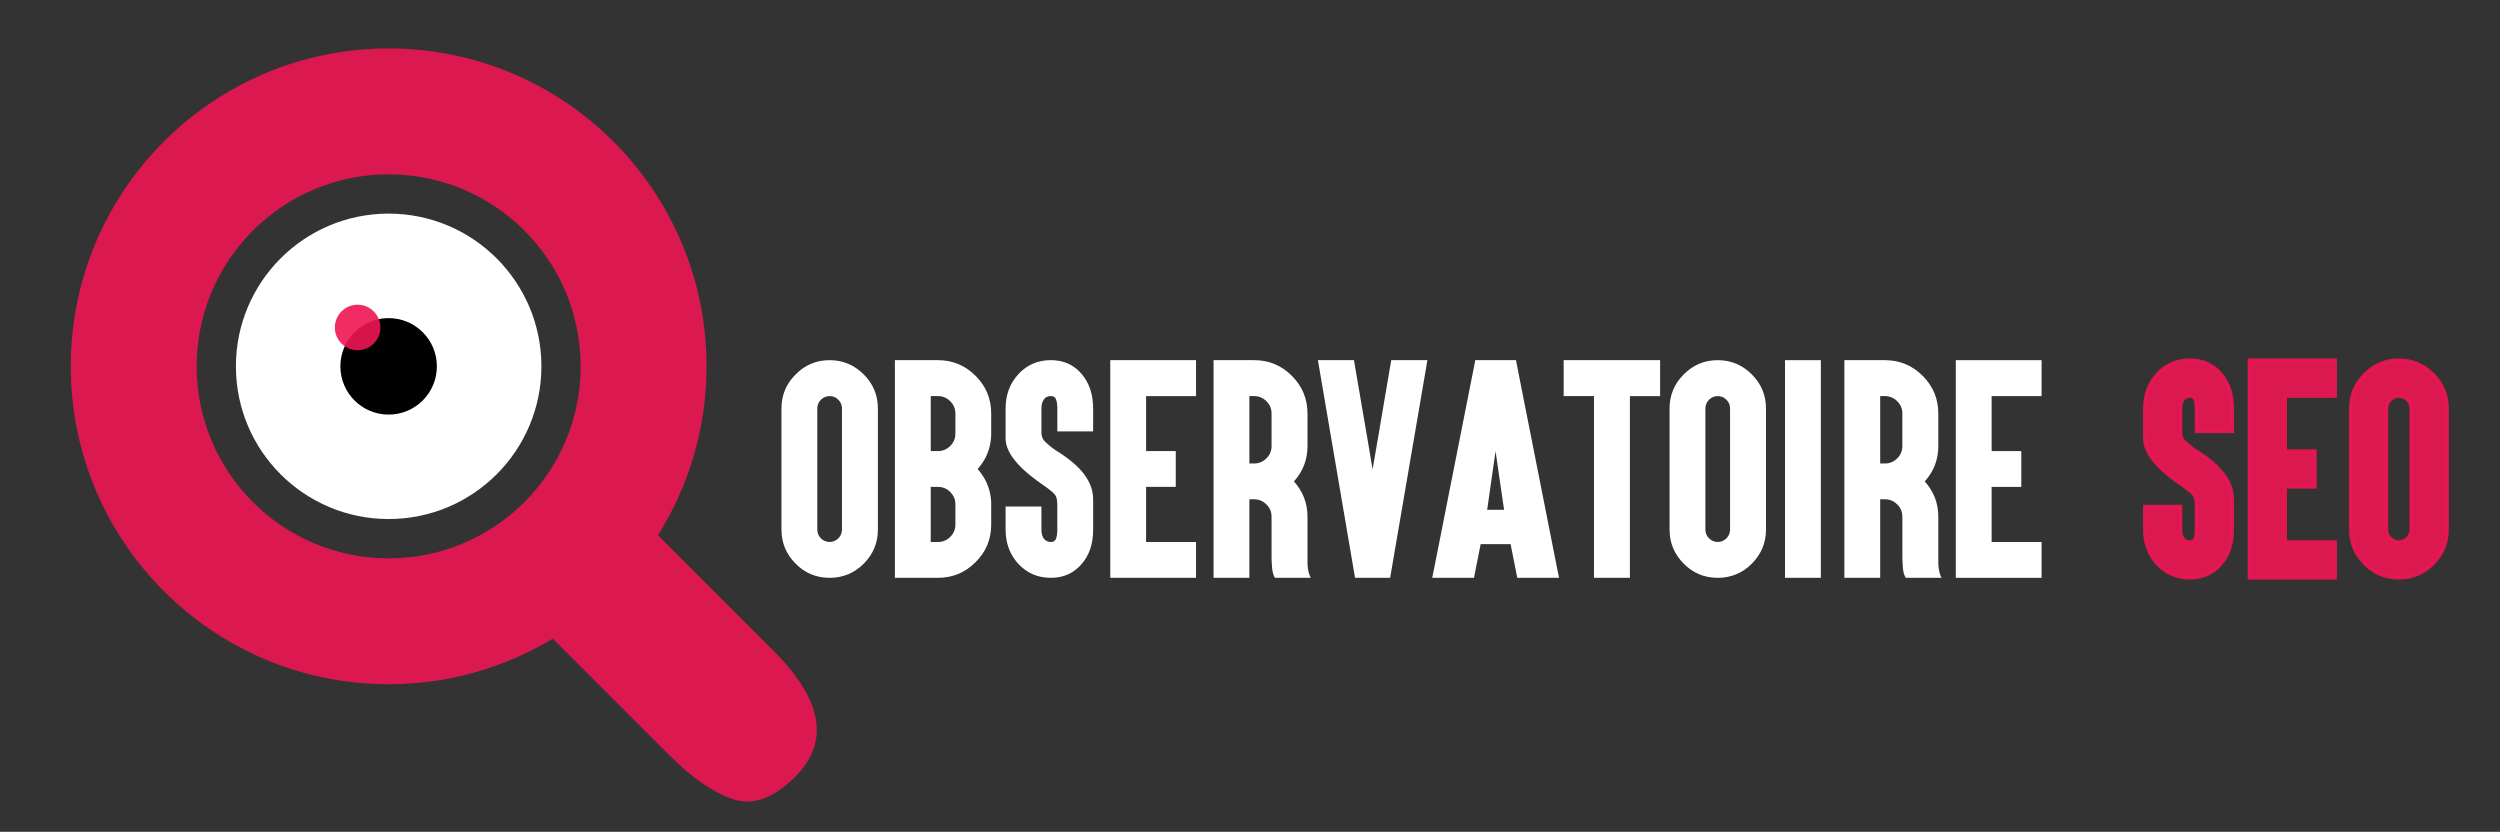 <?xml version="1.0" encoding="utf-8"?>
<!-- Generator: Adobe Illustrator 16.0.0, SVG Export Plug-In . SVG Version: 6.00 Build 0)  -->
<!DOCTYPE svg PUBLIC "-//W3C//DTD SVG 1.1//EN" "http://www.w3.org/Graphics/SVG/1.1/DTD/svg11.dtd">
<svg version="1.1" id="Calque_1" xmlns:x="http://ns.adobe.com/Extensibility/1.0/" xmlns:i="http://ns.adobe.com/AdobeIllustrator/10.0/" xmlns:graph="http://ns.adobe.com/Graphs/1.0/"
	 xmlns="http://www.w3.org/2000/svg" xmlns:xlink="http://www.w3.org/1999/xlink" x="0px" y="0px" width="180.334px" height="60px"
	 viewBox="0 0 180.334 60" enable-background="new 0 0 180.334 60" xml:space="preserve">
<rect x="0" y="0" width="180.334" height="60" fill="#333333" stroke="none"/>
<path opacity="0.9" fill="#ED1653" d="M55.813,46.96l-8.354-8.353c2.218-3.528,3.507-7.704,3.507-12.181
	c0-12.665-10.267-22.932-22.93-22.932c-12.667,0-22.933,10.267-22.933,22.932c0,12.665,10.266,22.931,22.933,22.931
	c4.33,0,8.379-1.201,11.835-3.289l8.417,8.417c1.634,1.635,3.165,2.689,4.593,3.166s2.922-0.063,4.479-1.619
	C59.866,53.523,59.352,50.5,55.813,46.96z M14.187,26.426c0-7.649,6.2-13.849,13.85-13.849c7.646,0,13.847,6.2,13.847,13.849
	c0,7.65-6.201,13.85-13.847,13.85C20.386,40.276,14.187,34.076,14.187,26.426z"/>
<path fill="#FFFFFF" d="M39.053,26.426c0,6.085-4.937,11.014-11.019,11.014c-6.087,0-11.017-4.929-11.017-11.014
	c0-6.085,4.93-11.017,11.017-11.017C34.116,15.41,39.053,20.341,39.053,26.426z"/>
<circle fill="#010101" cx="28.033" cy="26.426" r="3.48"/>
<path opacity="0.9" fill="#ED1653" d="M27.439,23.624c0,0.903-0.737,1.641-1.642,1.641c-0.908,0-1.643-0.737-1.643-1.641
	c0-0.905,0.735-1.646,1.643-1.646C26.702,21.978,27.439,22.719,27.439,23.624z"/>
<g>
	<path fill="#FFFFFF" d="M62.305,27.01c0.681,0.681,1.021,1.5,1.021,2.457v8.735c0,0.951-0.34,1.771-1.021,2.457
		c-0.681,0.681-1.5,1.021-2.457,1.021c-0.97,0-1.789-0.34-2.457-1.021c-0.681-0.681-1.021-1.5-1.021-2.457v-8.735
		c0-0.963,0.34-1.783,1.021-2.457c0.674-0.687,1.494-1.03,2.457-1.03C60.8,25.98,61.619,26.323,62.305,27.01z M59.216,28.834
		c-0.175,0.175-0.262,0.385-0.262,0.632v8.735c0,0.247,0.087,0.457,0.262,0.632c0.181,0.175,0.392,0.262,0.632,0.262
		c0.229,0,0.437-0.087,0.624-0.262c0.174-0.175,0.262-0.385,0.262-0.632v-8.735c0-0.247-0.087-0.458-0.262-0.632
		c-0.175-0.175-0.383-0.262-0.624-0.262C59.601,28.572,59.391,28.66,59.216,28.834z"/>
	<path fill="#FFFFFF" d="M67.66,41.68h-2.547h-0.561V41.11v-3.27v-1.464v-1.815v-1.454v-1.825v-1.454v-3.279V25.98h0.561h2.547
		c1.054,0,1.958,0.376,2.71,1.129c0.753,0.747,1.129,1.653,1.129,2.719v1.454c0,0.572-0.124,1.123-0.371,1.653
		c-0.168,0.337-0.37,0.636-0.605,0.895c0.235,0.271,0.437,0.572,0.605,0.903c0.247,0.523,0.371,1.071,0.371,1.644v1.464
		c0,1.065-0.376,1.969-1.129,2.71C69.618,41.304,68.714,41.68,67.66,41.68z M67.66,32.538c0.344,0,0.639-0.123,0.886-0.37
		c0.247-0.247,0.37-0.542,0.37-0.886v-1.454c0-0.343-0.124-0.638-0.37-0.885c-0.247-0.247-0.542-0.371-0.886-0.371h-0.523v1.256
		v1.454v1.256H67.66z M68.546,38.726c0.247-0.247,0.37-0.542,0.37-0.885v-1.464c0-0.343-0.124-0.638-0.37-0.885
		c-0.247-0.247-0.542-0.371-0.886-0.371h-0.523v1.256v1.464v1.255h0.523C68.004,39.096,68.299,38.973,68.546,38.726z"/>
	<path fill="#FFFFFF" d="M75.798,41.68c-0.934,0-1.713-0.334-2.339-1.003c-0.614-0.668-0.922-1.493-0.922-2.475v-1.093V36.54h0.561
		h1.454h0.569v0.569v1.093c0,0.301,0.069,0.532,0.208,0.695c0.121,0.133,0.277,0.198,0.47,0.198c0.157,0,0.268-0.051,0.334-0.153
		c0.09-0.145,0.135-0.392,0.135-0.74v-1.726c0-0.373-0.048-0.626-0.145-0.759c-0.09-0.114-0.199-0.222-0.325-0.32
		c-0.126-0.1-0.238-0.186-0.334-0.258c-0.915-0.608-1.62-1.192-2.113-1.753c-0.542-0.62-0.813-1.201-0.813-1.743v-2.177
		c0-0.988,0.308-1.813,0.922-2.475c0.62-0.674,1.4-1.012,2.339-1.012c0.916,0,1.656,0.331,2.222,0.994
		c0.554,0.65,0.831,1.481,0.831,2.493v1.093v0.561h-0.56h-1.463h-0.56V30.56v-1.093c0-0.343-0.045-0.59-0.135-0.741
		c-0.061-0.103-0.172-0.154-0.334-0.154c-0.205,0-0.361,0.066-0.47,0.199c-0.139,0.168-0.208,0.4-0.208,0.695v1.743
		c0.006,0.271,0.09,0.485,0.253,0.642c0.337,0.325,0.687,0.593,1.048,0.804c0.776,0.5,1.367,1.015,1.771,1.545
		c0.439,0.578,0.659,1.184,0.659,1.815v2.187c0,1.023-0.277,1.852-0.831,2.483C77.455,41.349,76.714,41.68,75.798,41.68z"/>
	<path fill="#FFFFFF" d="M85.706,25.98h0.569v0.569v1.455v0.569h-0.569h-3.035v3.966h1.581h0.56v0.569v1.454v0.56h-0.56h-1.581
		v3.975h3.035h0.569v0.561v1.454v0.569h-0.569h-5.059h-0.56V41.11V26.549V25.98h0.56H85.706z"/>
	<path fill="#FFFFFF" d="M88.099,41.68h-0.56V41.11v-7.118v-3.27v-4.174V25.98h0.56h1.464h0.903c1.06,0,1.966,0.376,2.719,1.129
		c0.753,0.752,1.129,1.659,1.129,2.719v2.349c0,0.976-0.325,1.825-0.976,2.548c0.65,0.729,0.976,1.577,0.976,2.547v2.963
		c-0.024,0.633,0.055,1.114,0.235,1.445h-2.584c-0.108-0.181-0.174-0.403-0.198-0.668c-0.024-0.266-0.04-0.524-0.045-0.777v-2.963
		c0-0.35-0.124-0.645-0.371-0.885c-0.247-0.247-0.542-0.371-0.885-0.371h-0.344v5.095v0.569h-0.56H88.099z M90.122,33.433h0.344
		c0.343,0,0.638-0.124,0.885-0.37c0.247-0.247,0.371-0.543,0.371-0.886v-2.349c0-0.349-0.124-0.645-0.371-0.885
		c-0.247-0.247-0.542-0.371-0.885-0.371h-0.344V33.433z"/>
	<path fill="#FFFFFF" d="M98.559,31.184l0.451,2.674l0.461-2.674l0.244-1.455l0.56-3.279l0.082-0.47h0.479h1.454h0.668l-0.107,0.668
		l-2.494,14.562l-0.082,0.47h-0.479h-1.572h-0.479l-0.081-0.47L95.18,26.648l-0.117-0.668h0.668h1.455h0.479l0.081,0.47l0.561,3.279
		L98.559,31.184z"/>
	<path fill="#FFFFFF" d="M106.805,39.25l-0.389,1.96l-0.09,0.47h-0.552h-1.688h-0.777l0.136-0.659l2.882-14.571l0.09-0.47h0.551
		h1.834h0.551l0.091,0.47l2.882,14.571l0.135,0.659h-0.776h-1.689h-0.551l-0.091-0.47l-0.389-1.96H106.805z M107.879,32.547
		l-0.604,4.228h1.22L107.879,32.547z M107.355,36.477l0.523-2.674L107.355,36.477z"/>
	<path fill="#FFFFFF" d="M113.361,28.572h-0.569v-0.569v-1.455V25.98h0.569h2.186h1.455h2.186h0.561v0.569v1.455v0.569h-0.561
		h-1.617V41.11v0.569h-0.568h-1.455h-0.568V41.11V28.572H113.361z"/>
	<path fill="#FFFFFF" d="M126.367,27.01c0.681,0.681,1.021,1.5,1.021,2.457v8.735c0,0.951-0.341,1.771-1.021,2.457
		c-0.68,0.681-1.499,1.021-2.457,1.021c-0.969,0-1.788-0.34-2.457-1.021c-0.68-0.681-1.021-1.5-1.021-2.457v-8.735
		c0-0.963,0.341-1.783,1.021-2.457c0.675-0.687,1.494-1.03,2.457-1.03C124.862,25.98,125.682,26.323,126.367,27.01z M123.278,28.834
		c-0.175,0.175-0.262,0.385-0.262,0.632v8.735c0,0.247,0.087,0.457,0.262,0.632c0.181,0.175,0.392,0.262,0.632,0.262
		c0.229,0,0.438-0.087,0.624-0.262c0.175-0.175,0.262-0.385,0.262-0.632v-8.735c0-0.247-0.087-0.458-0.262-0.632
		s-0.383-0.262-0.624-0.262C123.664,28.572,123.453,28.66,123.278,28.834z"/>
	<path fill="#FFFFFF" d="M130.783,25.98h0.561v0.569V41.11v0.569h-0.561h-1.463h-0.561V41.11V26.549V25.98h0.561H130.783z"/>
	<path fill="#FFFFFF" d="M133.602,41.68h-0.561V41.11v-7.118v-3.27v-4.174V25.98h0.561h1.463h0.903c1.061,0,1.967,0.376,2.72,1.129
		c0.752,0.752,1.129,1.659,1.129,2.719v2.349c0,0.976-0.325,1.825-0.976,2.548c0.65,0.729,0.976,1.577,0.976,2.547v2.963
		c-0.024,0.633,0.054,1.114,0.234,1.445h-2.583c-0.108-0.181-0.175-0.403-0.199-0.668c-0.023-0.266-0.039-0.524-0.045-0.777v-2.963
		c0-0.35-0.123-0.645-0.37-0.885c-0.247-0.247-0.542-0.371-0.886-0.371h-0.343v5.095v0.569h-0.561H133.602z M135.625,33.433h0.343
		c0.344,0,0.639-0.124,0.886-0.37c0.247-0.247,0.37-0.543,0.37-0.886v-2.349c0-0.349-0.123-0.645-0.37-0.885
		c-0.247-0.247-0.542-0.371-0.886-0.371h-0.343V33.433z"/>
	<path fill="#FFFFFF" d="M146.698,25.98h0.569v0.569v1.455v0.569h-0.569h-3.035v3.966h1.581h0.56v0.569v1.454v0.56h-0.56h-1.581
		v3.975h3.035h0.569v0.561v1.454v0.569h-0.569h-5.059h-0.561V41.11V26.549V25.98h0.561H146.698z"/>
	<path opacity="0.9" fill="#ED1653" stroke="#ED1653" stroke-width="0.25" stroke-miterlimit="10" d="M157.969,41.68
		c-0.933,0-1.713-0.334-2.339-1.003c-0.614-0.668-0.922-1.493-0.922-2.475v-1.093V36.54h0.561h1.454h0.569v0.569v1.093
		c0,0.301,0.069,0.532,0.208,0.695c0.12,0.133,0.276,0.198,0.469,0.198c0.157,0,0.269-0.051,0.335-0.153
		c0.09-0.145,0.136-0.392,0.136-0.74v-1.726c0-0.373-0.049-0.626-0.145-0.759c-0.091-0.114-0.199-0.222-0.326-0.32
		c-0.126-0.1-0.237-0.186-0.334-0.258c-0.915-0.608-1.62-1.192-2.113-1.753c-0.542-0.62-0.813-1.201-0.813-1.743v-2.177
		c0-0.988,0.308-1.813,0.922-2.475c0.62-0.674,1.399-1.012,2.339-1.012c0.916,0,1.656,0.331,2.223,0.994
		c0.554,0.65,0.831,1.481,0.831,2.493v1.093v0.561h-0.56h-1.464h-0.56V30.56v-1.093c0-0.343-0.046-0.59-0.136-0.741
		c-0.061-0.103-0.172-0.154-0.335-0.154c-0.204,0-0.361,0.066-0.469,0.199c-0.139,0.168-0.208,0.4-0.208,0.695v1.743
		c0.006,0.271,0.09,0.485,0.253,0.642c0.337,0.325,0.687,0.593,1.048,0.804c0.776,0.5,1.367,1.015,1.771,1.545
		c0.439,0.578,0.659,1.184,0.659,1.815v2.187c0,1.023-0.277,1.852-0.831,2.483C159.625,41.349,158.885,41.68,157.969,41.68z"/>
	<path opacity="0.9" fill="#ED1653" stroke="#ED1653" stroke-width="0.25" stroke-miterlimit="10" d="M167.878,25.98h0.569v0.569
		v1.455v0.569h-0.569h-3.035v3.966h1.581h0.56v0.569v1.454v0.56h-0.56h-1.581v3.975h3.035h0.569v0.561v1.454v0.569h-0.569h-5.059
		h-0.561V41.11V26.549V25.98h0.561H167.878z"/>
	<path opacity="0.9" fill="#ED1653" stroke="#ED1653" stroke-width="0.25" stroke-miterlimit="10" d="M175.5,27.01
		c0.681,0.681,1.021,1.5,1.021,2.457v8.735c0,0.951-0.341,1.771-1.021,2.457c-0.68,0.681-1.499,1.021-2.457,1.021
		c-0.969,0-1.788-0.34-2.457-1.021c-0.68-0.681-1.021-1.5-1.021-2.457v-8.735c0-0.963,0.341-1.783,1.021-2.457
		c0.675-0.687,1.494-1.03,2.457-1.03C173.995,25.98,174.814,26.323,175.5,27.01z M172.411,28.834
		c-0.175,0.175-0.262,0.385-0.262,0.632v8.735c0,0.247,0.087,0.457,0.262,0.632c0.181,0.175,0.392,0.262,0.632,0.262
		c0.229,0,0.438-0.087,0.624-0.262c0.175-0.175,0.262-0.385,0.262-0.632v-8.735c0-0.247-0.087-0.458-0.262-0.632
		s-0.383-0.262-0.624-0.262C172.797,28.572,172.586,28.66,172.411,28.834z"/>
</g>
</svg>
